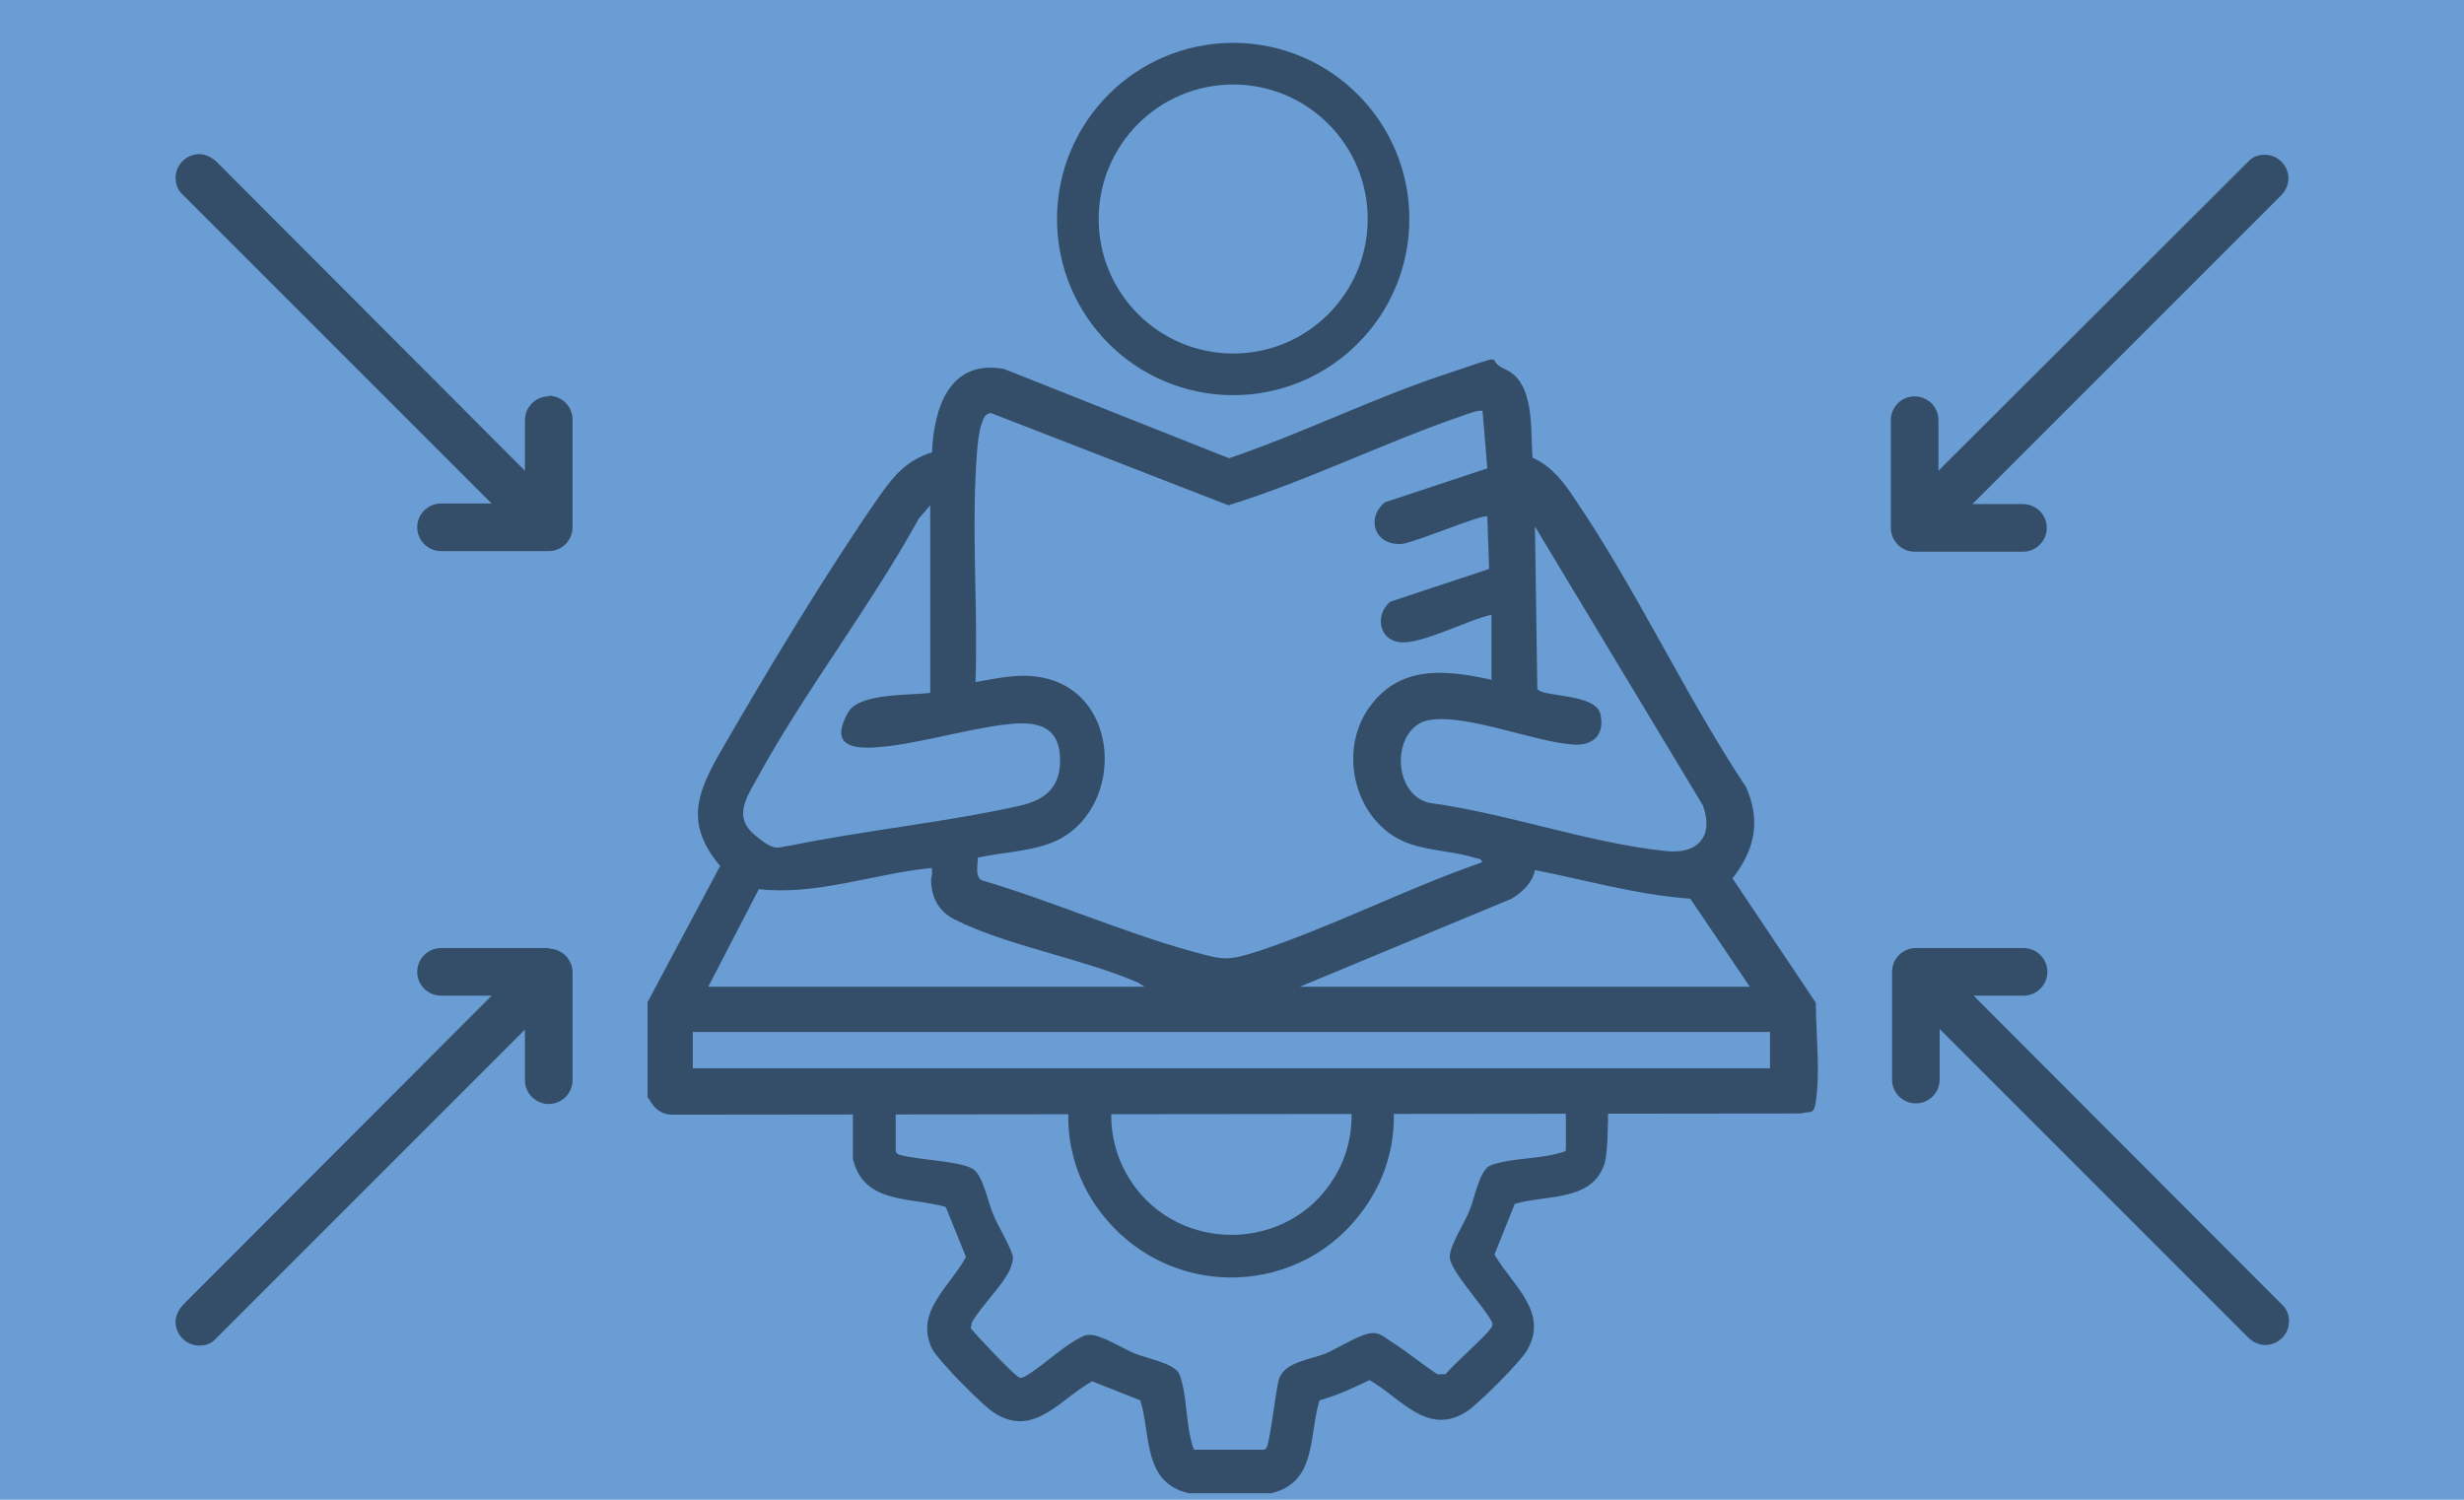 <?xml version="1.0" encoding="UTF-8"?>
<svg id="Capa_1" xmlns="http://www.w3.org/2000/svg" version="1.1" viewBox="0 0 414 252">
  <!-- Generator: Adobe Illustrator 29.1.0, SVG Export Plug-In . SVG Version: 2.1.0 Build 142)  -->
  <defs>
    <style>
      .st0 {
        fill: #699dd4;
      }

      .st1, .st2 {
        opacity: .5;
      }

      .st2 {
        fill: none;
        stroke: #000;
        stroke-miterlimit: 10;
        stroke-width: 7px;
      }
    </style>
  </defs>
  <g id="Capa_11" data-name="Capa_1">
    <rect class="st0" width="414" height="252"/>
  </g>
  <g class="st1">
    <path d="M321.8,92.7h18.1c2.2,0,4-1.8,4-4s-1.8-4-4-4h-8.5l51.9-51.9c.7-.7,1.2-1.8,1.2-2.8,0-2.2-1.8-4-4-4-1.1,0-2.1.4-2.8,1.2l-52,51.9v-8.5c0-2.2-1.8-4-4-4-2.2,0-4,1.8-4,4v18.1c0,2.2,1.8,4,4,4Z"/>
    <path d="M331.5,167.3h8.5c2.2,0,4-1.8,4-4,0-2.2-1.8-4-4-4h-18.1c-2.2,0-4,1.8-4,4v18.1c0,2.2,1.8,4,4,4s4-1.8,4-4v-8.5l51.9,51.9c.7.7,1.8,1.2,2.8,1.2,2.2,0,4-1.8,4-4,0-1.1-.4-2.1-1.2-2.8l-51.9-52Z"/>
    <path d="M92.2,66.6c-2.2,0-4,1.8-4,4v8.5L36.3,27.1c-.8-.7-1.8-1.2-2.8-1.2-2.2,0-4,1.8-4,4,0,1.1.4,2.1,1.2,2.8l51.9,51.9h-8.5c-2.2,0-4,1.8-4,4s1.8,4,4,4h18.1c2.2,0,4-1.8,4-4v-18.1c0-2.2-1.8-4-4-4Z"/>
    <path d="M92.2,159.3h-18.1c-2.2,0-4,1.8-4,4,0,2.2,1.8,4,4,4h8.5l-51.9,52c-.7.8-1.2,1.8-1.2,2.8,0,2.2,1.8,4,4,4,1.1,0,2.1-.4,2.8-1.2l51.9-51.9v8.5c0,2.2,1.8,4,4,4s4-1.8,4-4v-18.1c0-2.2-1.8-4-4-4Z"/>
  </g>
  <g class="st1">
    <path d="M108.8,184.5v-16.1l12.2-22.9c-6.1-7.2-3.8-12.5.3-19.6,7.8-13.5,17.6-29.8,26.5-42.6,2.4-3.4,4.6-6,8.8-7.3.3-7.4,2.9-15.7,12.1-14l37.8,15c12.1-4.1,24-10,36-14s6.6-2.6,10.3-1c5.2,2.2,4.3,10.3,4.7,14.9,3.1,1.4,5.2,4,7,6.8,10.4,15.2,18.6,33.1,28.9,48.6,2.5,5.8,1.4,10.5-2.3,15.3l14,20.9c0,4.7.6,10.2.2,14.8s-.8,3.2-2.7,3.8l-189.6.2c-2,0-3.1-1.1-4-2.7ZM250.6,114.4v-11.1c-3.9.8-11.9,5.1-15.5,4.6s-4-4.8-1.5-6.8l16.6-5.5-.3-8.8c-.5-.6-12.2,4.4-14.4,4.6-4.5.3-6.1-4.3-2.8-7l17.2-5.7-.8-9.6c-.4-.4-2.9.6-3.5.8-13.1,4.5-25.9,10.9-39.2,15l-39.9-15.5c-1.1.1-1.3,1.1-1.6,1.9-.7,2-.9,6.7-1,9-.5,11.3.4,23,0,34.3,4.1-.7,7.8-1.6,11.9-.6,12.3,3,12.9,20.9,2.6,26.8-4.1,2.3-9.6,2.3-14.1,3.3,0,1.2-.5,3.1.6,3.8,11.9,3.5,23.6,8.7,35.5,12,5.2,1.4,5.7,1.6,10.8,0,12.7-4.2,25.1-10.6,37.8-15,0-.6-.6-.6-1-.7-3.7-1.2-8.2-1.2-11.9-2.7-8.4-3.5-11.3-15-6.2-22.4s12.8-6.6,20.6-4.9ZM156.3,116.3v-31.4l-1.9,2.2c-8.2,14.9-19.1,28.9-27.2,43.7-1.8,3.2-4,6.5-.4,9.5s3.8,2,5.9,1.8c12.7-2.6,26-3.9,38.6-6.7,4.4-1,7-3.2,6.8-8.1-.2-6.1-5.1-6.1-9.7-5.5-6.8.9-15,3.4-21.5,3.8s-6.3-2.5-4.4-5.9,11-2.8,13.8-3.3ZM257.9,88.3l.4,27.4c.5,1.5,9.8.7,10.6,4.3.8,3.5-1.3,5.4-4.7,5.1-6.6-.5-17.9-5.2-24.1-4.1s-6.4,12.3,0,13.9c12.9,1.7,27,6.8,39.8,8.1,5.5.6,8.1-2.6,6.2-7.7l-28.3-47ZM119.1,165.8h73.2l-1.1-.7c-9.2-4-22.1-6.2-30.8-10.6-2-1-3.4-2.7-3.8-5s.1-2.1,0-3,.2-.6-.6-.6c-9.4,1-19,4.6-28.5,3.5l-8.5,16.4ZM294,165.8l-10-14.8c-8.8-.6-17.4-3.1-26.1-4.8-.4,2.1-2.1,3.7-3.9,4.8l-35.6,14.8h75.5ZM297.4,173.4H116.4v6.1h181v-6.1Z"/>
    <g>
      <path d="M263.1,185.4v7.9c-.3.3-.6.3-.9.4-3,.9-6.9.9-10,1.6-.7.2-1.4.3-2.1.7-1.6,1.1-2.4,5.5-3.2,7.4-.8,2.1-3.5,6.1-3.3,8,.3,2.4,5.7,8.1,7,10.6.2.3.2.5.1.8-.2,1-6.8,6.7-7.8,8.1h-1.4c-2.6-1.7-5.1-3.8-7.8-5.5-.8-.5-1.8-1.4-2.8-1.4-1.9-.2-6,2.5-8.1,3.4-2.7,1.1-6.9,1.4-7.9,4.3-.6,1.9-1.5,11.1-2.2,11.7-.1.1-.3.2-.5.2h-11.5c-.3-.3-.3-.6-.4-.9-.9-3-.9-6.9-1.6-10-.2-.7-.3-1.4-.7-2.1-1.1-1.6-5.5-2.4-7.4-3.2-2-.8-5.6-3.2-7.6-3.1-.9,0-1.5.5-2.3.9-2.9,1.7-5.6,4.4-8.5,6.1-.2.1-.5.2-.8.2-.7,0-7.4-7.2-8.3-8.3l.2-1c1.6-2.8,5.1-6.1,6.4-8.9.2-.5.5-1.4.5-1.9,0-1.3-2.7-5.7-3.3-7.3-.9-2.1-1.7-6.4-3.3-7.6-2-1.4-9.4-1.6-12.2-2.4-.5-.1-.9-.3-.9-.8v-7.8c0,0-7.2,0-7.2,0v9.2c1.8,7.7,9.7,6.4,15.6,8.1l3.4,8.4c-2.6,4.9-8.7,9.2-5.7,15.4.9,1.9,8.7,9.8,10.6,10.9,6.6,4.1,11-2.5,16.3-5.4l8.1,3.2c1.8,5.9.4,13.8,8.1,15.6h13.9c7.7-1.8,6.3-9.7,8.1-15.6,2.9-.8,5.7-2.1,8.4-3.4,5.3,3,9.7,9.5,16.3,5.3,1.9-1.2,9-8.3,10.1-10.2,3.9-6.5-2.4-11-5.4-16.2l3.4-8.5c5.2-1.6,13-.3,15.1-6.8.5-1.6.6-6.4.6-10.1h-7.4Z"/>
      <path d="M227,185.4c.4,4.2-.4,8.6-2.9,12.6-7.6,12.4-25.9,12.7-34,.6-2.8-4.2-3.7-8.8-3.3-13.2h-7.2c-.6,6.6,1.3,13.6,6.2,19.4,11.6,13.8,33,13,43.4-1.7,4-5.6,5.4-11.8,4.9-17.8h-7.2Z"/>
    </g>
  </g>
  <circle class="st2" cx="207.2" cy="36.8" r="26.1"/>
</svg>